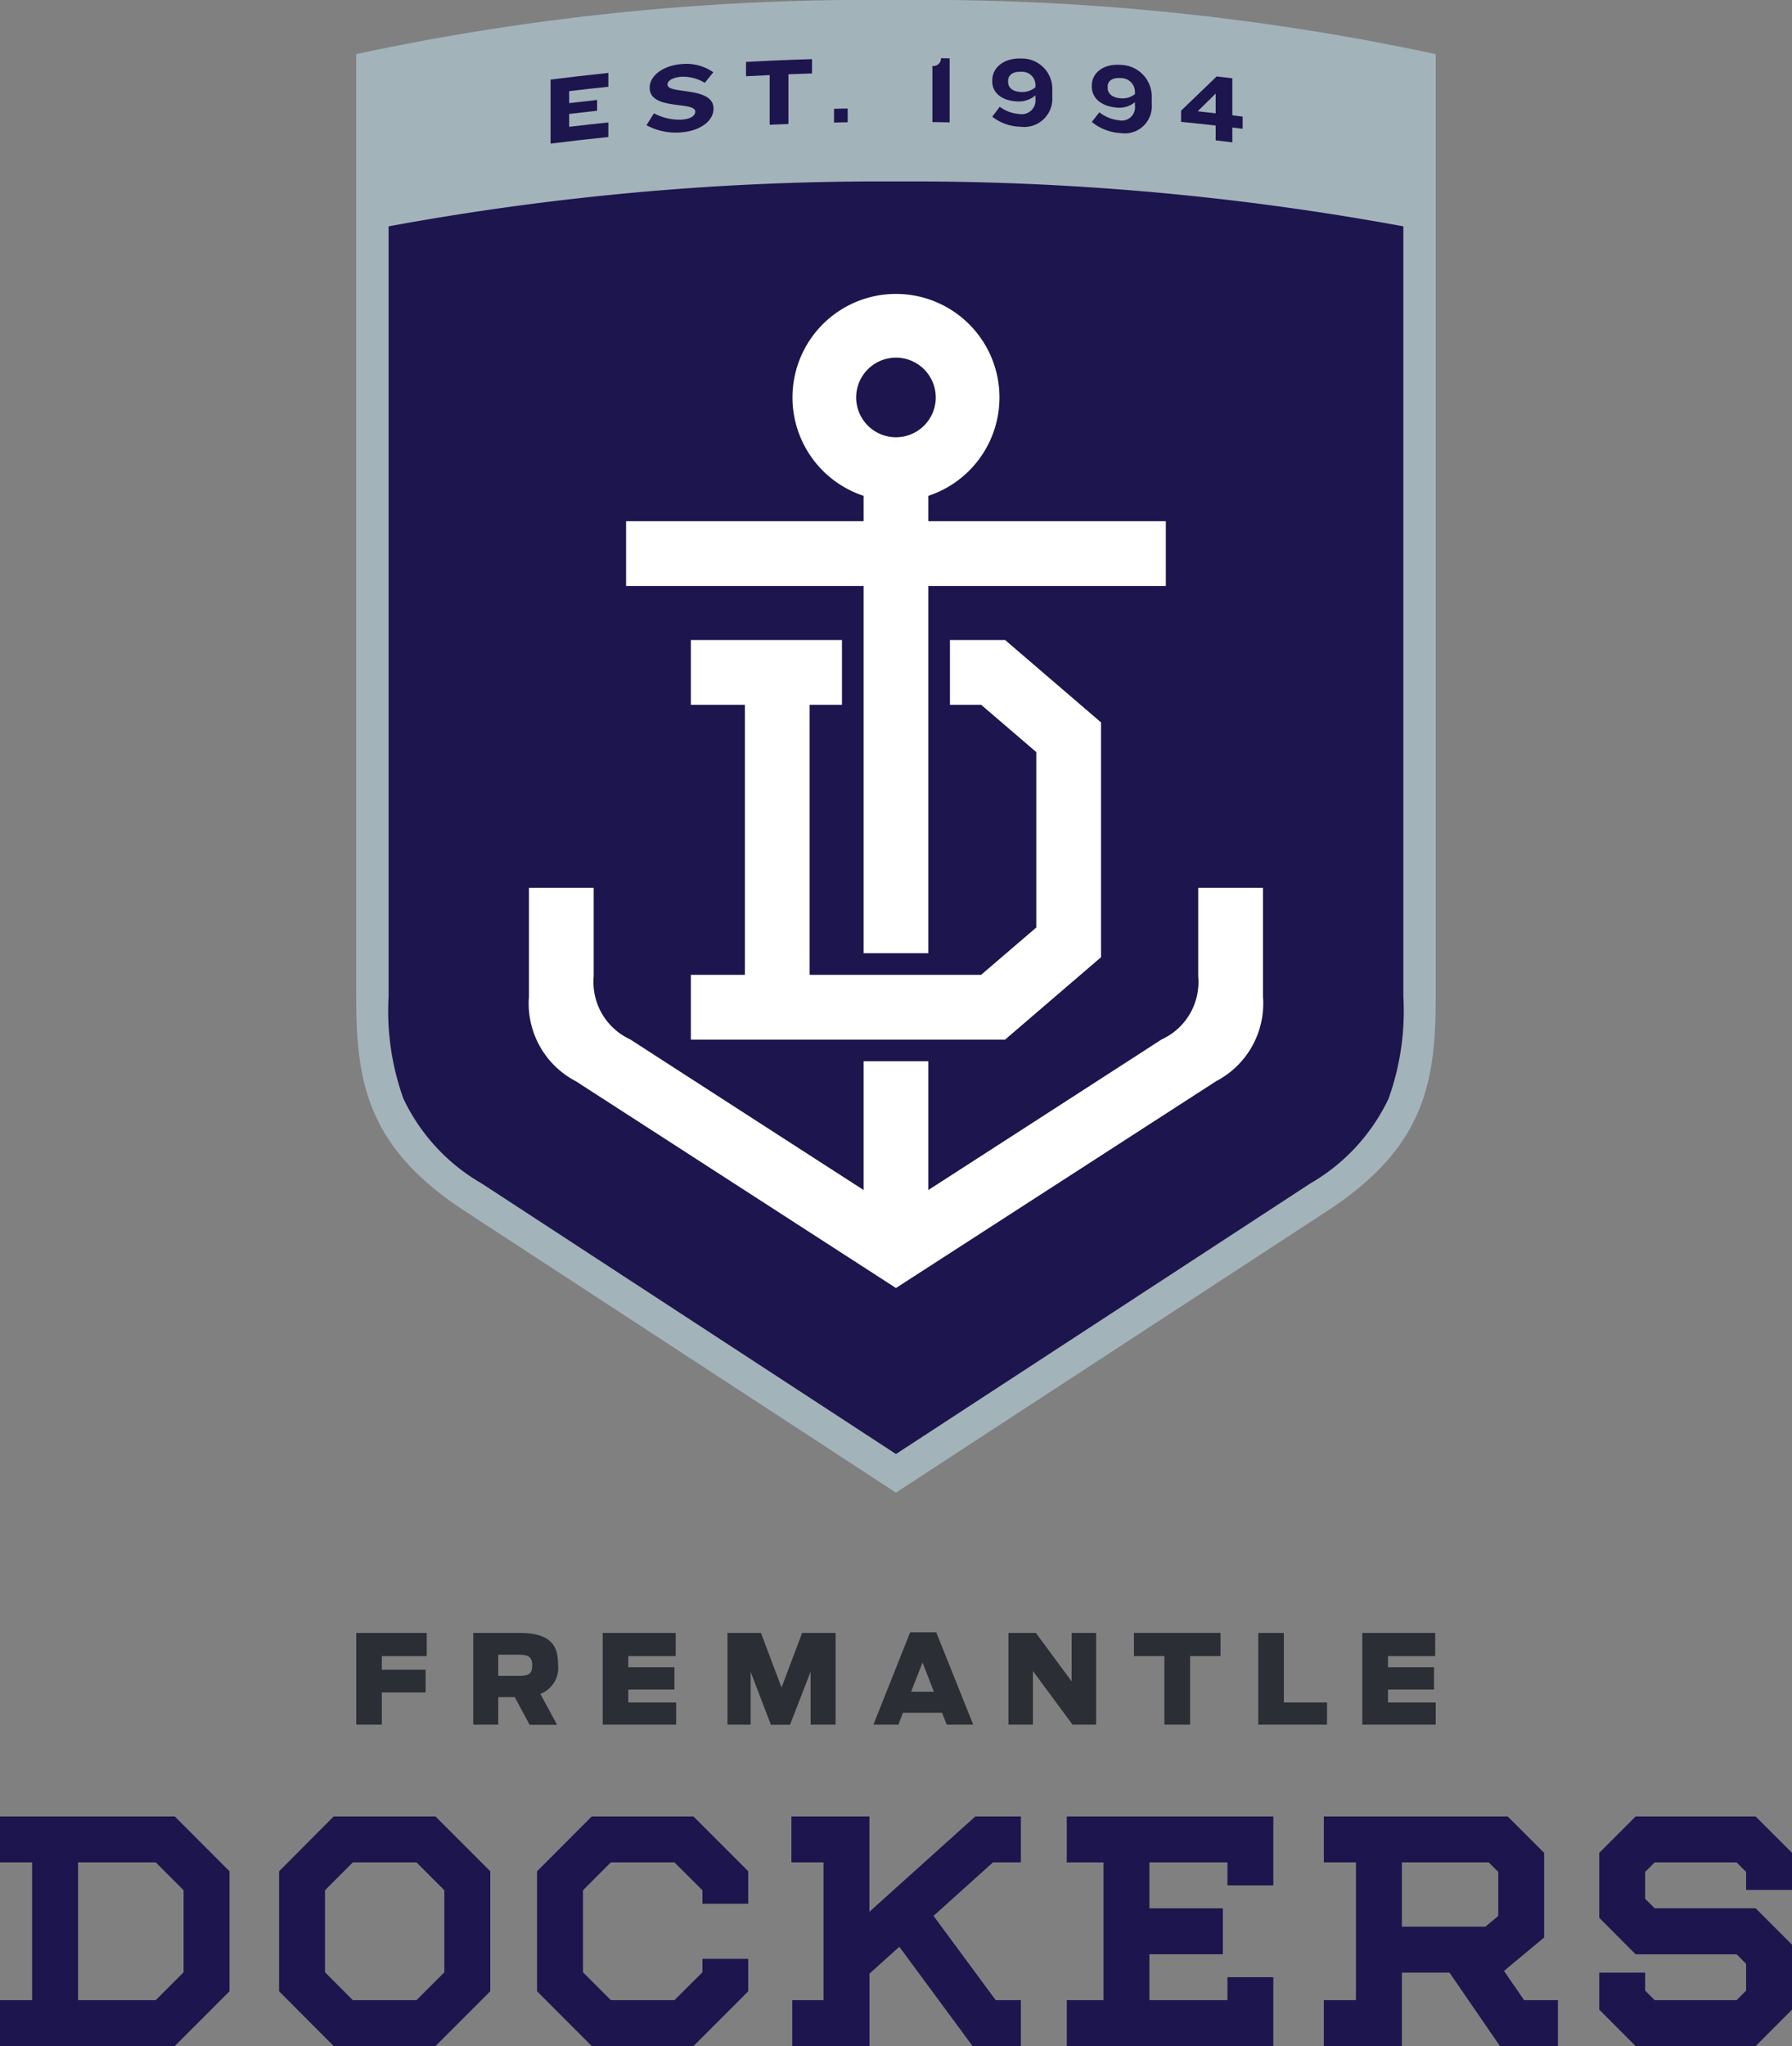 <svg xmlns="http://www.w3.org/2000/svg" xmlns:xlink="http://www.w3.org/1999/xlink" width="69.613" height="79.444" viewBox="0 0 69.613 79.444"><rect x="0" y="0" width="69.613" height="79.444" fill="#808080" stroke="none"/><defs><clipPath id="clip-path"><path id="Path_232" data-name="Path 232" d="M708.719-156.433h69.613v-79.444H708.719Z" fill="none"></path></clipPath></defs><g id="Group_232" data-name="Group 232" transform="translate(-708.719 235.877)" clip-path="url(#clip-path)"><g id="Group_203" data-name="Group 203" transform="translate(743.524 -235.876)"><path id="Path_203" data-name="Path 203" d="M0,0A95.108,95.108,0,0,0-20.968,2.1V38.689c0,3.28.4,5.835,4.194,8.316C-14.862,48.255,0,57.955,0,57.955s14.863-9.7,16.774-10.95c3.8-2.481,4.194-5.036,4.194-8.316V2.1A95.108,95.108,0,0,0,0,0" fill="#a3b3ba"></path></g><g id="Group_204" data-name="Group 204" transform="translate(763.234 -197.188)"><path id="Path_204" data-name="Path 204" d="M0,0A10.074,10.074,0,0,1-.574,3.968a7.525,7.525,0,0,1-3.05,3.3c-1.652,1.081-13.137,8.576-16.086,10.5-2.948-1.925-14.432-9.42-16.085-10.5a7.519,7.519,0,0,1-3.05-3.3A10.074,10.074,0,0,1-39.419,0V-29.9A105.5,105.5,0,0,1-19.71-31.643,105.5,105.5,0,0,1,0-29.9Z" fill="#1d154d"></path></g><g id="Group_205" data-name="Group 205" transform="translate(735.556 -198.027)"><path id="Path_205" data-name="Path 205" d="M0,0V2.516H12.207l3.728-3.2V-9.8L12.207-13H10.065v2.516h1.212l2.142,1.837v6.81L11.277,0H4.613V-10.484H5.871V-13H0v2.516H2.1V0Z" fill="#fff"></path></g><g id="Group_206" data-name="Group 206" transform="translate(743.524 -221.991)"><path id="Path_206" data-name="Path 206" d="M0,0A1.548,1.548,0,0,1,1.546,1.546,1.547,1.547,0,0,1,0,3.092,1.547,1.547,0,0,1-1.546,1.546,1.548,1.548,0,0,1,0,0M-1.258,23.126H1.258V8.868h9.226V6.352H1.258V5.366a4.023,4.023,0,0,0,2.763-3.82A4.021,4.021,0,0,0,0-2.474a4.02,4.02,0,0,0-4.02,4.02,4.024,4.024,0,0,0,2.762,3.82v.986h-9.226V8.868h9.226Z" fill="#fff"></path></g><g id="Group_207" data-name="Group 207" transform="translate(755.266 -201.406)"><path id="Path_207" data-name="Path 207" d="M0,0V3.439A2.452,2.452,0,0,1-1.427,5.891c-.731.476-6.469,4.176-9.057,5.844v-5H-13v5c-2.587-1.668-8.326-5.368-9.057-5.844a2.454,2.454,0,0,1-1.427-2.452V0H-26V4.235a3.4,3.4,0,0,0,1.816,3.272c1.627,1.049,12.442,8.033,12.442,8.033L.7,7.507A3.4,3.4,0,0,0,2.516,4.235V0Z" fill="#fff"></path></g><g id="Group_208" data-name="Group 208" transform="translate(730.107 -230.301)"><path id="Path_208" data-name="Path 208" d="M0,0V-2.486q1.122-.141,2.244-.259v.537q-.762.079-1.522.171v.466q.543-.064,1.086-.124v.419q-.543.059-1.086.124v.5c.507-.06,1.014-.118,1.522-.171v.568Q1.122-.142,0,0" fill="#1d154d"></path></g><g id="Group_209" data-name="Group 209" transform="translate(735.19 -230.738)"><path id="Path_209" data-name="Path 209" d="M0,0A2.416,2.416,0,0,1-1.358-.277l.291-.463A2.089,2.089,0,0,0,.015-.494C.388-.523.537-.66.537-.806c0-.418-1.772-.028-1.771-.93,0-.448.5-.857,1.237-.914a1.829,1.829,0,0,1,1.236.317c-.11.137-.222.273-.332.411a1.6,1.6,0,0,0-.922-.235c-.332.027-.526.155-.526.3,0,.4,1.788.053,1.788.938C1.247-.43.708-.056,0,0" fill="#1d154d"></path></g><g id="Group_210" data-name="Group 210" transform="translate(739.347 -232.993)"><path id="Path_210" data-name="Path 210" d="M0,0V1.93q-.365.014-.729.03V.031c-.306.014-.613.03-.919.046V-.479Q-.367-.55.916-.588v.556Q.457-.018,0,0" fill="#1d154d"></path></g><g id="Group_211" data-name="Group 211" transform="translate(741.118 -231.119)"><path id="Path_211" data-name="Path 211" d="M0,0V-.534L.531-.545v.534L0,0" fill="#1d154d"></path></g><g id="Group_212" data-name="Group 212" transform="translate(744.94 -231.137)"><path id="Path_212" data-name="Path 212" d="M0,0V-2.18a.293.293,0,0,0,.333-.3l.336.006V.011L0,0" fill="#1d154d"></path></g><g id="Group_213" data-name="Group 213" transform="translate(748.943 -232.589)"><path id="Path_213" data-name="Path 213" d="M0,0A.517.517,0,0,0-.553-.5c-.322-.015-.509.124-.509.347v.045c0,.221.168.376.494.391A.8.8,0,0,0,0,.1ZM-.583,1.633a1.841,1.841,0,0,1-1.095-.39l.291-.385a1.438,1.438,0,0,0,.763.281A.534.534,0,0,0,0,.557V.414A.987.987,0,0,1-.71.65c-.61-.027-.968-.344-.968-.774V-.172c0-.481.444-.874,1.133-.843A1.177,1.177,0,0,1,.654.2V.487A1.094,1.094,0,0,1-.583,1.633" fill="#1d154d"></path></g><g id="Group_214" data-name="Group 214" transform="translate(752.808 -232.324)"><path id="Path_214" data-name="Path 214" d="M0,0A.54.54,0,0,0-.552-.521c-.321-.026-.508.106-.508.33v.045c0,.22.168.382.492.408A.765.765,0,0,0,0,.1ZM-.582,1.612a1.905,1.905,0,0,1-1.094-.43l.292-.375a1.475,1.475,0,0,0,.76.309A.513.513,0,0,0,0,.557V.414A.954.954,0,0,1-.71.624c-.607-.049-.966-.379-.966-.808V-.233c0-.481.445-.858,1.131-.8A1.228,1.228,0,0,1,.652.223V.51a1.049,1.049,0,0,1-1.234,1.1" fill="#1d154d"></path></g><g id="Group_215" data-name="Group 215" transform="translate(755.944 -232.245)"><path id="Path_215" data-name="Path 215" d="M0,0-.7.689l.7.08ZM.647,1.32v.575L0,1.818V1.243Q-.672,1.165-1.344,1.1V.666Q-.653,0,.038-.664l.609.073V.846l.4.049v.474l-.4-.049" fill="#1d154d"></path></g><g id="Group_216" data-name="Group 216" transform="translate(722.558 -172.473)"><path id="Path_216" data-name="Path 216" d="M0,0H2.738V.9H.994v.528h1.7v.884H.994V3.56H0Z" fill="#2b2e34"></path></g><g id="Group_217" data-name="Group 217" transform="translate(728.874 -170.806)"><path id="Path_217" data-name="Path 217" d="M0,0C.385,0,.519-.077.519-.4S.394-.822,0-.822H-.8V0ZM-.158.826H-.8V1.893h-.97v-3.56H.034c1.273,0,1.489.557,1.489,1.225A1.084,1.084,0,0,1,.836.7l.649,1.2H.419Z" fill="#2b2e34"></path></g><g id="Group_218" data-name="Group 218" transform="translate(732.132 -172.473)"><path id="Path_218" data-name="Path 218" d="M0,0H2.835V.9H.994v.432H2.786V2.2H.994v.5h1.86v.86H0Z" fill="#2b2e34"></path></g><g id="Group_219" data-name="Group 219" transform="translate(736.979 -172.473)"><path id="Path_219" data-name="Path 219" d="M0,0H1.3l.8,2.119L2.9,0H4.2V3.56h-.97V1.5l-.8,2.065H1.686L.9,1.509V3.56H0Z" fill="#2b2e34"></path></g><g id="Group_220" data-name="Group 220" transform="translate(744.997 -170.191)"><path id="Path_220" data-name="Path 220" d="M0,0-.441-1.134-.884,0ZM-.922-2.306H.092L1.528,1.278H.5L.317.817H-1.2l-.177.461h-.971Z" fill="#2b2e34"></path></g><g id="Group_221" data-name="Group 221" transform="translate(747.894 -172.473)"><path id="Path_221" data-name="Path 221" d="M0,0H1.066L2.455,1.884V0h.951V3.56H2.488L.951,1.48V3.56H0Z" fill="#2b2e34"></path></g><g id="Group_222" data-name="Group 222" transform="translate(753.951 -171.575)"><path id="Path_222" data-name="Path 222" d="M0,0H-1.182V-.9H2.181V0H1V2.662H0Z" fill="#2b2e34"></path></g><g id="Group_223" data-name="Group 223" transform="translate(757.598 -172.473)"><path id="Path_223" data-name="Path 223" d="M0,0H.994V2.7H2.671v.86H0Z" fill="#2b2e34"></path></g><g id="Group_224" data-name="Group 224" transform="translate(761.638 -172.473)"><path id="Path_224" data-name="Path 224" d="M0,0H2.834V.9H1v.432H2.787V2.2H1v.5H2.854v.86H0Z" fill="#2b2e34"></path></g><g id="Group_225" data-name="Group 225" transform="translate(766.552 -163.564)"><path id="Path_225" data-name="Path 225" d="M0,0,.369.369v1.71l-.5.417H-3.375V0ZM.592,4.214l1.56-1.3V-.369L.738-1.783H-6.406V0h1.247V5.349H-6.406V7.132h3.031V4.28h1.849L.435,7.132H2.687V5.349H1.373Z" fill="#1d154d"></path></g><g id="Group_226" data-name="Group 226" transform="translate(715.851 -159.298)"><path id="Path_226" data-name="Path 226" d="M0,0-1.082,1.083H-4.1V-4.266h3.019L0-3.183ZM-7.132-6.049v1.783h1.248V1.083H-7.132V2.866H-.343L1.783.739V-3.922L-.343-6.049Z" fill="#1d154d"></path></g><g id="Group_227" data-name="Group 227" transform="translate(725.981 -159.297)"><path id="Path_227" data-name="Path 227" d="M0,0-1.083,1.082H-3.556L-4.637,0V-3.185l1.081-1.082h2.473L0-3.184ZM-4.3-6.05-6.42-3.922V.738L-4.3,2.865H-.344L1.783.738V-3.923L-.344-6.05Z" fill="#1d154d"></path></g><g id="Group_228" data-name="Group 228" transform="translate(778.333 -162.495)"><path id="Path_228" data-name="Path 228" d="M0,0V-1.439L-1.414-2.852H-6.075L-7.488-1.439V1.083L-6.075,2.5h3.923l.369.37V3.91l-.369.37H-5.336l-.37-.37v-.7H-7.488V4.649l1.413,1.414h4.661L0,4.649V2.127L-1.414.713H-5.336l-.37-.369V-.7l.37-.369h3.184l.369.369V0Z" fill="#1d154d"></path></g><g id="Group_229" data-name="Group 229" transform="translate(731.707 -165.347)"><path id="Path_229" data-name="Path 229" d="M0,0-2.125,2.128v4.66L0,8.915H3.951L6.078,6.788V5.528H4.3V6.05L3.212,7.132H.74L-.341,6.05V2.865L.74,1.783H3.212L4.3,2.866v.522H6.078V2.127L3.951,0Z" fill="#1d154d"></path></g><g id="Group_230" data-name="Group 230" transform="translate(748.377 -163.564)"><path id="Path_230" data-name="Path 230" d="M0,0V-1.783H-1.771l-4.113,3.7v-3.7H-8.915V0h1.248V5.349H-8.882V7.132h3V4.319l1.16-1.043,2.845,3.856H0V5.349H-.979L-3.393,2.077-1.086,0Z" fill="#1d154d"></path></g><g id="Group_231" data-name="Group 231" transform="translate(750.16 -163.564)"><path id="Path_231" data-name="Path 231" d="M0,0H1.427V5.349H0V7.132H8.024V4.458H6.241v.891H3.21V3.566H6.062V1.783H3.21V0H6.241V.892H8.024V-1.783H0Z" fill="#1d154d"></path></g></g></svg>